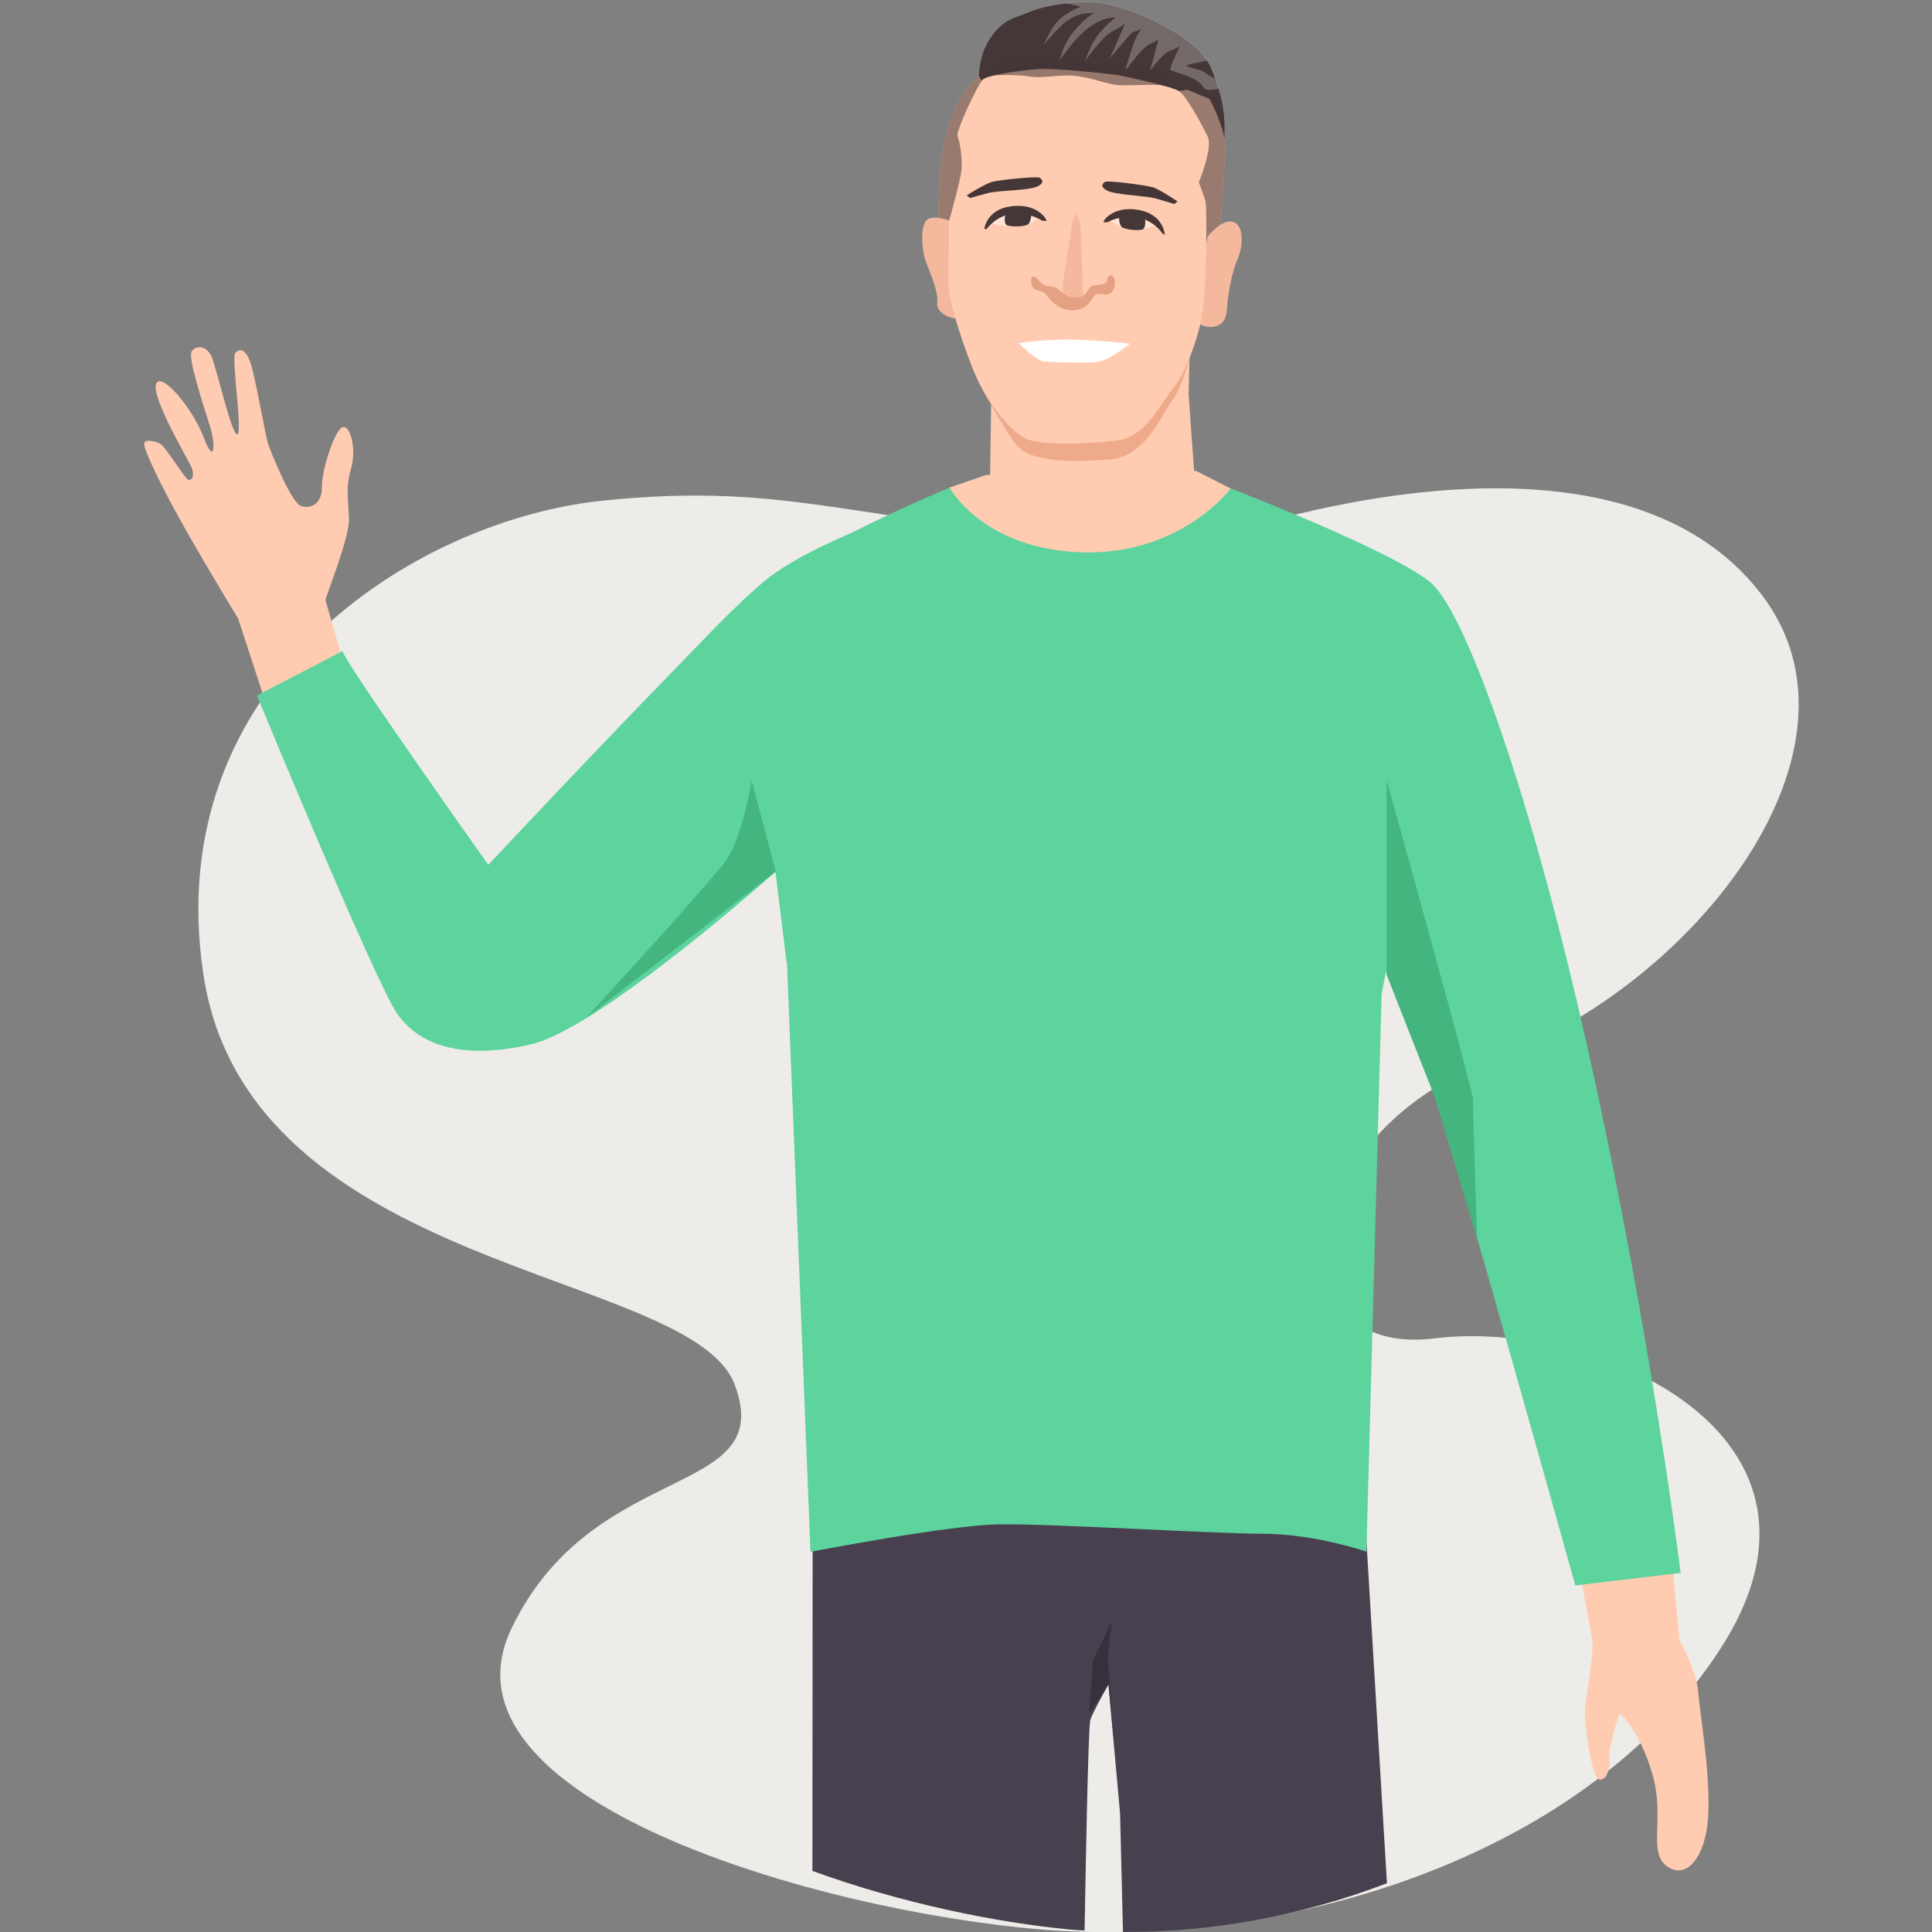 <?xml version="1.0" encoding="utf-8"?>
<!-- Generator: Adobe Illustrator 22.0.0, SVG Export Plug-In . SVG Version: 6.00 Build 0)  -->
<svg version="1.1" id="Layer_1" xmlns="http://www.w3.org/2000/svg" xmlns:xlink="http://www.w3.org/1999/xlink" x="0px" y="0px"
	 viewBox="0 0 800 800" style="enable-background:new 0 0 800 800;" xml:space="preserve">
<rect x="0" y="0" width="800" height="800" fill="#808080" stroke="none"/>
<style type="text/css">
	.st0{fill:#EDECE8;}
	.st1{fill:#FFCCB1;}
	.st2{fill:#5DD39E;}
	.st3{fill:#48404F;}
	.st4{opacity:0.67;fill:#302A35;enable-background:new    ;}
	.st5{fill:#EFAA8B;}
	.st6{fill:#FFFFFF;}
	.st7{fill:#453737;}
	.st8{opacity:0.55;fill:#453737;enable-background:new    ;}
	.st9{fill:#F4B89D;}
	.st10{opacity:0.25;fill:#FFFFFF;enable-background:new    ;}
	.st11{fill:#E5A183;}
	.st12{opacity:0.56;fill:#453737;enable-background:new    ;}
	.st13{opacity:0.45;}
	.st14{fill:#45B57F;}
</style>
<g id="XMLID_1_">
	<path id="XMLID_402_" class="st0" d="M594,554.2c-67.3,8.4-59.7-84.5,24.3-115.5s159.9-128.6,111.2-192.4
		c-64.7-84.9-233.9-21.1-233.9-21.1s92.9,8.7-25.2,0s-142.1-26-220.8-17.9C171,215.5,66.1,282.8,84.2,403.4
		c18.6,123.9,202,122.1,220,169.9s-58.4,30.2-92.4,101S338.7,791.4,431.7,799c93.1,7.6,221.1-25.7,280-115.2
		C770.7,594.4,661.2,545.9,594,554.2z"/>
	<path id="XMLID_188_" class="st1" d="M111.4,295.3l-12.8-39.2c0,0-12-19.6-22.3-37.8s-16.9-32.6-16.6-34.6c0.2-2,4.2-1.1,6.4-0.1
		c2.3,0.9,10.5,14.9,12,15.1s2.4-1.8,1.4-4.7c-1.1-3-16.8-29.1-14.9-34.9c1.9-5.7,15,9.6,19.7,21.9c4.7,12.3,4.9,2.9,2.8-4
		s-9.6-29-7.7-31.6c1.9-2.5,6.1-2.4,8.2,2.3s8.2,32,10.6,32.2c2.5,0.2-2.5-31.7-0.8-33.7s4.4-2.1,6.5,4.6s6.1,30.3,7.2,33.3
		s9.5,24.3,13.7,25.5c4.2,1.2,8.6-1.2,8.5-8.1s5.6-24.7,8.9-24.7c3.2-0.1,5.4,9.8,3.1,17.5c-2.3,7.7-1,12.7-0.8,20.6
		c0.2,7.9-9.7,32.4-9.7,33.4s9,31.1,9,31.1L111.4,295.3z"/>
	<path id="XMLID_175_" class="st2" d="M393.3,201.9c0,0-61.9,25.2-86.2,47.7S202.2,358.1,202.2,358.1s-58.8-82.8-60.4-88.5
		L106.4,288c0,0,48.9,118.6,58.1,131.8c9.3,13.2,27.1,19.2,55.5,12.6S321.1,361,321.1,361l4.6,37.5l46.3-41.4l67.8-116.4
		L393.3,201.9z"/>
	<path id="XMLID_187_" class="st1" d="M654.7,654.2c0,0,4.7,23.7,4.8,26.9s-1.9,17.2-3,24.7s2.7,28.7,5,30.6
		c2.3,1.9,5.4-1.9,4.9-7.9c-0.5-5.9,4.3-19,4.3-19s8.2,6.7,13.5,25.1c5.4,18.4-2.1,32.3,6.1,38.2c8.1,5.9,16.5-4.1,17.1-22.4
		c0.6-18.4-3.6-41-4.2-49.7c-0.6-8.7-7.8-21.8-7.8-21.8l-2.7-29L654.7,654.2z"/>
	<path id="XMLID_516_" class="st2" d="M314.5,242.4c-2.9,2.7-6.7,6.4-11.2,10.9v77.1h11.9v25.8h53.5c0.4-30.7-2.4-50.8,0.6-64.9
		c4.6-21.1,12.7-20.6,14-43.1s13.7-33.6,13.7-33.6l12.9-14.2C410.1,200.4,338.3,220.6,314.5,242.4z"/>
	<g id="XMLID_2_">
		<path id="XMLID_429_" class="st3" d="M443.3,799c1.9,0.2,3.8,0.3,5.8,0.4c0.3-15.2,1.4-84.3,2.4-87.3c1.2-3.6,7.5-14.6,7.5-14.6
			l4.8,53.5l1.2,49c34.7,0.2,73-6.2,109.3-20.2l-8.9-148.6l-88.7-14.9c0,0-18.8,1.4-52.7,4.7s-56.3,6.6-56.3,6.6l-31.2,6.8
			l-0.1,140.3C372.3,787.8,412.1,796.1,443.3,799z"/>
		<polygon id="XMLID_190_" class="st4" points="460.4,671 452.5,687.9 451,709.7 459,697.5 461.7,725.8 458.7,686.2 		"/>
	</g>
	<path id="XMLID_180_" class="st1" d="M417.1,162.5l-5.3,41l-12.6,11.2c0,0,13.9,15.2,49.6,15.9s58.1-13.9,58.1-13.9l-11.4-7
		l-5-69.8L417.1,162.5z"/>
	<path id="XMLID_400_" class="st5" d="M490.5,150.7c1.9,3.4-10.6,27.9-34.3,42.8c-23.7,14.9-44.4,10-44.4,10l3.4-22.9l29.7-24.8
		l45.6-12.9L490.5,150.7L490.5,150.7z"/>
	<path id="XMLID_428_" class="st6" d="M407.1,147.1c0,0,14.3,0.4,24.1,0c9.8-0.4,15.1-1,15.1-1s-3.2,14-20.4,14.4
		S407.1,147.1,407.1,147.1z"/>
	<path id="XMLID_515_" class="st2" d="M584.9,344.3l8-102.6l-83.2-39.4l-99.6-1.9c0,0-61.1,17.5-89.6,37.3
		c-18.6,12.9-63.7,65-63.7,65l11.1,30.7h50.4l1.2,10.2l5.7,38.4l10.4,260.6c0,0,57.1-11.1,77.8-11.4c20.8-0.4,87.5,3.8,109.3,3.9
		c21.8,0,43.1,7.4,43.1,7.4l6.3-230.8L584.9,344.3z"/>
	<g id="XMLID_158_">
		<polygon id="XMLID_413_" class="st1" points="491,209.7 492.6,146.1 464.6,163.6 410.5,161.5 409.8,208.5 		"/>
		<path id="XMLID_163_" class="st5" d="M411.2,164.7l-4.3-3.2c0,0,7.6,13.8,13.3,22s23.8,7.8,39.1,6.8s22.3-19.9,26.1-24.5
			c3.7-4.5,7.2-17.5,7.2-17.5L411.2,164.7z"/>
		<path id="XMLID_432_" class="st7" d="M405.6,35.9c0,0-1.7-10.1,3.9-19.2s11.2-9.3,16.2-11.5c5.1-2.2,14.5-4.4,26.2-4.2
			s30.4,8.7,39.5,15.7s10,10.5,13.3,20.6c3.3,10.2,2.2,20.5,2.2,20.5l-12.4-11.4l-44.1-2.9l-29.9-1.1L405.6,35.9z"/>
		<path id="XMLID_198_" class="st1" d="M388.7,90.2c0,0-0.6-16.4,2.6-32.7S405,31.3,405,31.3l2.5,3.5l1.5,21.8l-4.8,33.5
			c0,0-6.7,8.1-9,8.1s-2.9,1.3-4-1.2C390.1,94.5,388.7,90.2,388.7,90.2z"/>
		<path id="XMLID_197_" class="st1" d="M505.3,93.1c0,0,2.1-24.7,2-32.5S500.8,41,500.8,41l-9.3-3.8l-3.2,0.6l-6.6,32.1l11.2,18.8
			c0,0,5.4,13.5,6,15.2s6.7,1.1,6.7,1.1L505.3,93.1z"/>
		<path id="XMLID_431_" class="st8" d="M388.7,90.2c0,0-0.6-16.4,2.6-32.7S405,31.3,405,31.3l2.5,3.5l1.5,21.8l-4.8,33.5
			c0,0-6.7,8.1-9,8.1s-2.9,1.3-4-1.2C390.1,94.5,388.7,90.2,388.7,90.2z"/>
		<path id="XMLID_433_" class="st8" d="M505.3,93.1c0,0,2.1-24.7,2-32.5S500.8,41,500.8,41l-9.3-3.8l-3.2,0.6l-6.6,32.1l11.2,18.8
			c0,0,5.4,13.5,6,15.2s6.7,1.1,6.7,1.1L505.3,93.1z"/>
		<path id="XMLID_430_" class="st9" d="M395.2,92.3c0,0-6.4-3.3-10.5-1.8s-2.9,13.1-1.6,17s5.6,12.9,5,17.8
			c-0.6,4.9,7.2,7.1,7.8,6.4C396.6,131,395.2,92.3,395.2,92.3z"/>
		<path id="XMLID_361_" class="st9" d="M500.1,97.9c0,0,5.9-7.5,10.5-6c4.6,1.4,4.2,10.1,1.9,15.3c-2.4,5.2-4.1,15-4.4,20.3
			c-0.3,5.3-2.2,7.7-6.8,7.9c-4.5,0.2-7.8-4.2-7.8-4.2L500.1,97.9z"/>
		<path id="XMLID_9_" class="st1" d="M392.9,91.8c0,0,0.1,16.8-0.3,24.5s7.8,31.4,12,40.6s13.8,21.9,20.2,24.8s28.2,2.2,38.9,0.5
			c10.7-1.7,17.4-15.7,22-21.4c4.7-5.8,8.5-15.5,11.4-26.8s2.5-47.8,2.2-49.9s-2.9-8.6-2.9-8.6s5.9-14.3,3.7-18.9
			s-8.7-16.7-11.8-18.8c-3-2.2-25.9-6.8-25.9-6.8s-25.4-3.1-34-2.3s-19.6,2.5-21.5,4.3s-11.3,21.6-10.4,23.4s2,8.6,1.7,13.5
			C397.8,74.7,392.9,91.8,392.9,91.8z"/>
		<path id="XMLID_165_" class="st10" d="M447.8,2.8c0,0-3.2,0.7-7.9,4.2c-4.6,3.5-7.7,11.8-7.7,11.8s5.8-7.9,10.9-11s10-2.3,10-2.3
			s-2.5,0.7-7.7,6.6c-5.3,5.9-6.6,12.9-6.6,12.9s5.9-9,12.1-13.6c6.2-4.7,10.9-4.1,10.9-4.1s-5.3,4.2-8.1,8.5
			c-2.8,4.2-4.3,9.4-4.3,9.4s6.6-9.6,10.4-11.7s6-3.6,6-3.6l-6.2,14.2l8.9-10.5l4.3-1.6c0.3-0.2,0.5-0.2,0.5-0.2l-0.5,0.2
			c-0.7,0.5-2.2,2.2-4.2,8.5c-2,6.1-2.7,8.8-3,9.6c0.6-1.3,6.8-9.9,10.4-11.8c3.7-1.9,3.7-1.9,3.7-1.9l-3.5,12.9
			c0,0,5.3-7.2,7.9-8.1s4.5-2.1,4.5-2.1s-4.9,9.5-3.8,10s8.1,2.4,11,4.5c2.9,2,2.1,3.4,4.5,3.6c2.4,0.2,4.4-0.5,4.4-0.5l-1.3-3.8
			c0-0.1-0.1-0.2-0.1-0.2l-2.4-1.3l-3.2-2.1c0,0-6.9-1.7-6.4-2.2c0.4-0.4,6.2-1.5,8.6-2c-1.7-2.8-4.2-5.3-8.4-8.5
			c-9.1-7-27.8-15.5-39.5-15.7c-3.8-0.1-7.3,0.1-10.6,0.5L447.8,2.8z"/>
		<path id="XMLID_166_" class="st7" d="M457.6,75.3c0,0-2.9,1.5,0.6,3.5s15.9,2.1,20.8,3.5s7.2,2.2,7.2,2.2l1.4-1.1
			c0,0-7-4.7-10-5.8C474.4,76.6,458.1,74.6,457.6,75.3z"/>
		<path id="XMLID_167_" class="st7" d="M430.5,73.6c0,0,2.9,1.6-0.7,3.5s-16,1.6-20.9,2.9s-7.2,2-7.2,2l-1.4-1.1
			c0,0,7.1-4.5,10.2-5.5S430.1,72.9,430.5,73.6z"/>
		<path id="XMLID_97_" class="st6" d="M421.7,142c0,0,12.4-1.6,22-1.4c9.6,0.1,24.3,1.7,24.3,1.7s-7.7,6-11.9,7.2
			c-4.2,1.2-20.7,0.4-23.8,0.2C429.1,149.4,421.7,142,421.7,142z"/>
		<path id="XMLID_149_" class="st11" d="M427.1,114.8c0,0-0.7,3.3,1.1,4.7c1.8,1.4,3,0.8,4.1,1.6s4.5,7.3,11.6,7.4s8.4-5.9,9.9-6.6
			s4.9,1.2,6.7-1.1c1.8-2.3,1.4-6.9-0.6-6.7c-2,0.2-0.8,2.4-2.3,3.1s-2.3,0.8-4.6,0.9c-2.3,0.1-2.6,4.7-6.8,5
			c-4.2,0.3-7-2.7-8.7-3.8c-1.7-1.1-3.8-0.4-5.8-1.7C429.5,116.2,429.5,113.8,427.1,114.8z"/>
		<path id="XMLID_154_" class="st9" d="M445.7,88.6c0,0-0.9,1.3-1.3,1.9c-0.3,0.6-5.1,30.1-4.4,30.6s4.2,1.9,5.1,1.9
			s3.5,0.3,3.4-0.9c0-1.2-1-29.7-1.3-30.3S445.7,88.6,445.7,88.6z"/>
		<path id="XMLID_196_" class="st12" d="M408.4,31.4c0,0,10.9-0.9,17.3,0.2s12.3-0.9,19.4-0.2c7.2,0.7,13.8,3.8,18.9,3.9
			s16.9-0.6,19.1,0.3c2.2,0.9-1.3-6.5-7-6.3c-5.7,0.3-40.3-5.7-41.9-5.5c-1.6,0.3-17.3-0.3-17.3-0.3L408.4,31.4z"/>
		<g id="XMLID_380_" class="st13">
			<path id="XMLID_200_" class="st6" d="M410.7,92.5c0,0,4,1.3,9.7,1.3s9-3,9-3s-4.9-2.9-5.5-3c-0.7-0.1-7.8-0.1-7.8-0.1
				s-4.9,2.3-4.9,2.5C411.2,90.3,410.7,92.5,410.7,92.5z"/>
			<path id="XMLID_379_" class="st6" d="M459.5,91.1c0,0,3.6,3.5,9.2,4s9.2-1.8,9.2-1.8l-4.5-3.2l-4.2-1.1l-6.7-0.1L459.5,91.1z"/>
		</g>
		<g id="XMLID_153_">
			<path id="XMLID_151_" class="st7" d="M456.9,92h1.8c0,0,4.8-3,11.9-2s10.7,6.6,10.7,6.6l1,0.7c0,0-0.2-8.2-10.4-10.3
				C461.7,85,457,90.8,456.9,92z"/>
			<path id="XMLID_152_" class="st7" d="M463.4,88.9c0,0-0.3,3.7,1,5c1.2,1.3,7.7,1.8,8.9,1s0.9-3.8,0.9-3.8l-1.4-2.1h-2.4
				L463.4,88.9z"/>
		</g>
		<g id="XMLID_155_">
			<path id="XMLID_157_" class="st7" d="M433.3,91.5l-1.8-0.1c0,0-4.5-3.4-11.7-2.9s-11.3,6.4-11.3,6.4l-0.9-0.1
				c0,0,0.8-8.1,11.2-9.4C429.1,84.1,433.3,90.3,433.3,91.5z"/>
			<path id="XMLID_156_" class="st7" d="M427.1,87.9c0,0,0,3.7-1.3,4.9c-1.3,1.2-7.8,1.2-9,0.4c-1.2-0.9-0.6-3.8-0.6-3.8l1.5-2
				l2.4,0.1L427.1,87.9z"/>
		</g>
	</g>
	<path id="XMLID_183_" class="st1" d="M495.3,195l-87.1,1.7l-15,5.2c0,0,13.6,25.5,54.7,26.8s61.7-26.4,61.7-26.4L495.3,195z"/>
	<path id="XMLID_162_" class="st2" d="M509.7,202.3c2.5,0.9,69.4,26.9,83.2,39.4c13.8,12.4,40.9,85.3,66,199s37,210.6,37,210.6
		l-43.6,5.2c0,0-52.9-189.5-58.1-202.3c-5.3-12.8-43-109.9-43-109.9s-39.3-47.8-41.5-56.6C507.6,278.9,509.7,202.3,509.7,202.3z"/>
	<path id="XMLID_3_" class="st14" d="M321.2,360.9l-9.9-37.7c0,0-4,23.8-10.6,33c-6.6,9.3-58,65.3-58,65.3L321.2,360.9z"/>
	<path id="XMLID_4_" class="st14" d="M574.2,403.7v-80.5c0,0,35.7,127.9,35.7,132s1.7,57.6,1.7,57.6l-17.5-58.6L574.2,403.7z"/>
</g>
</svg>
